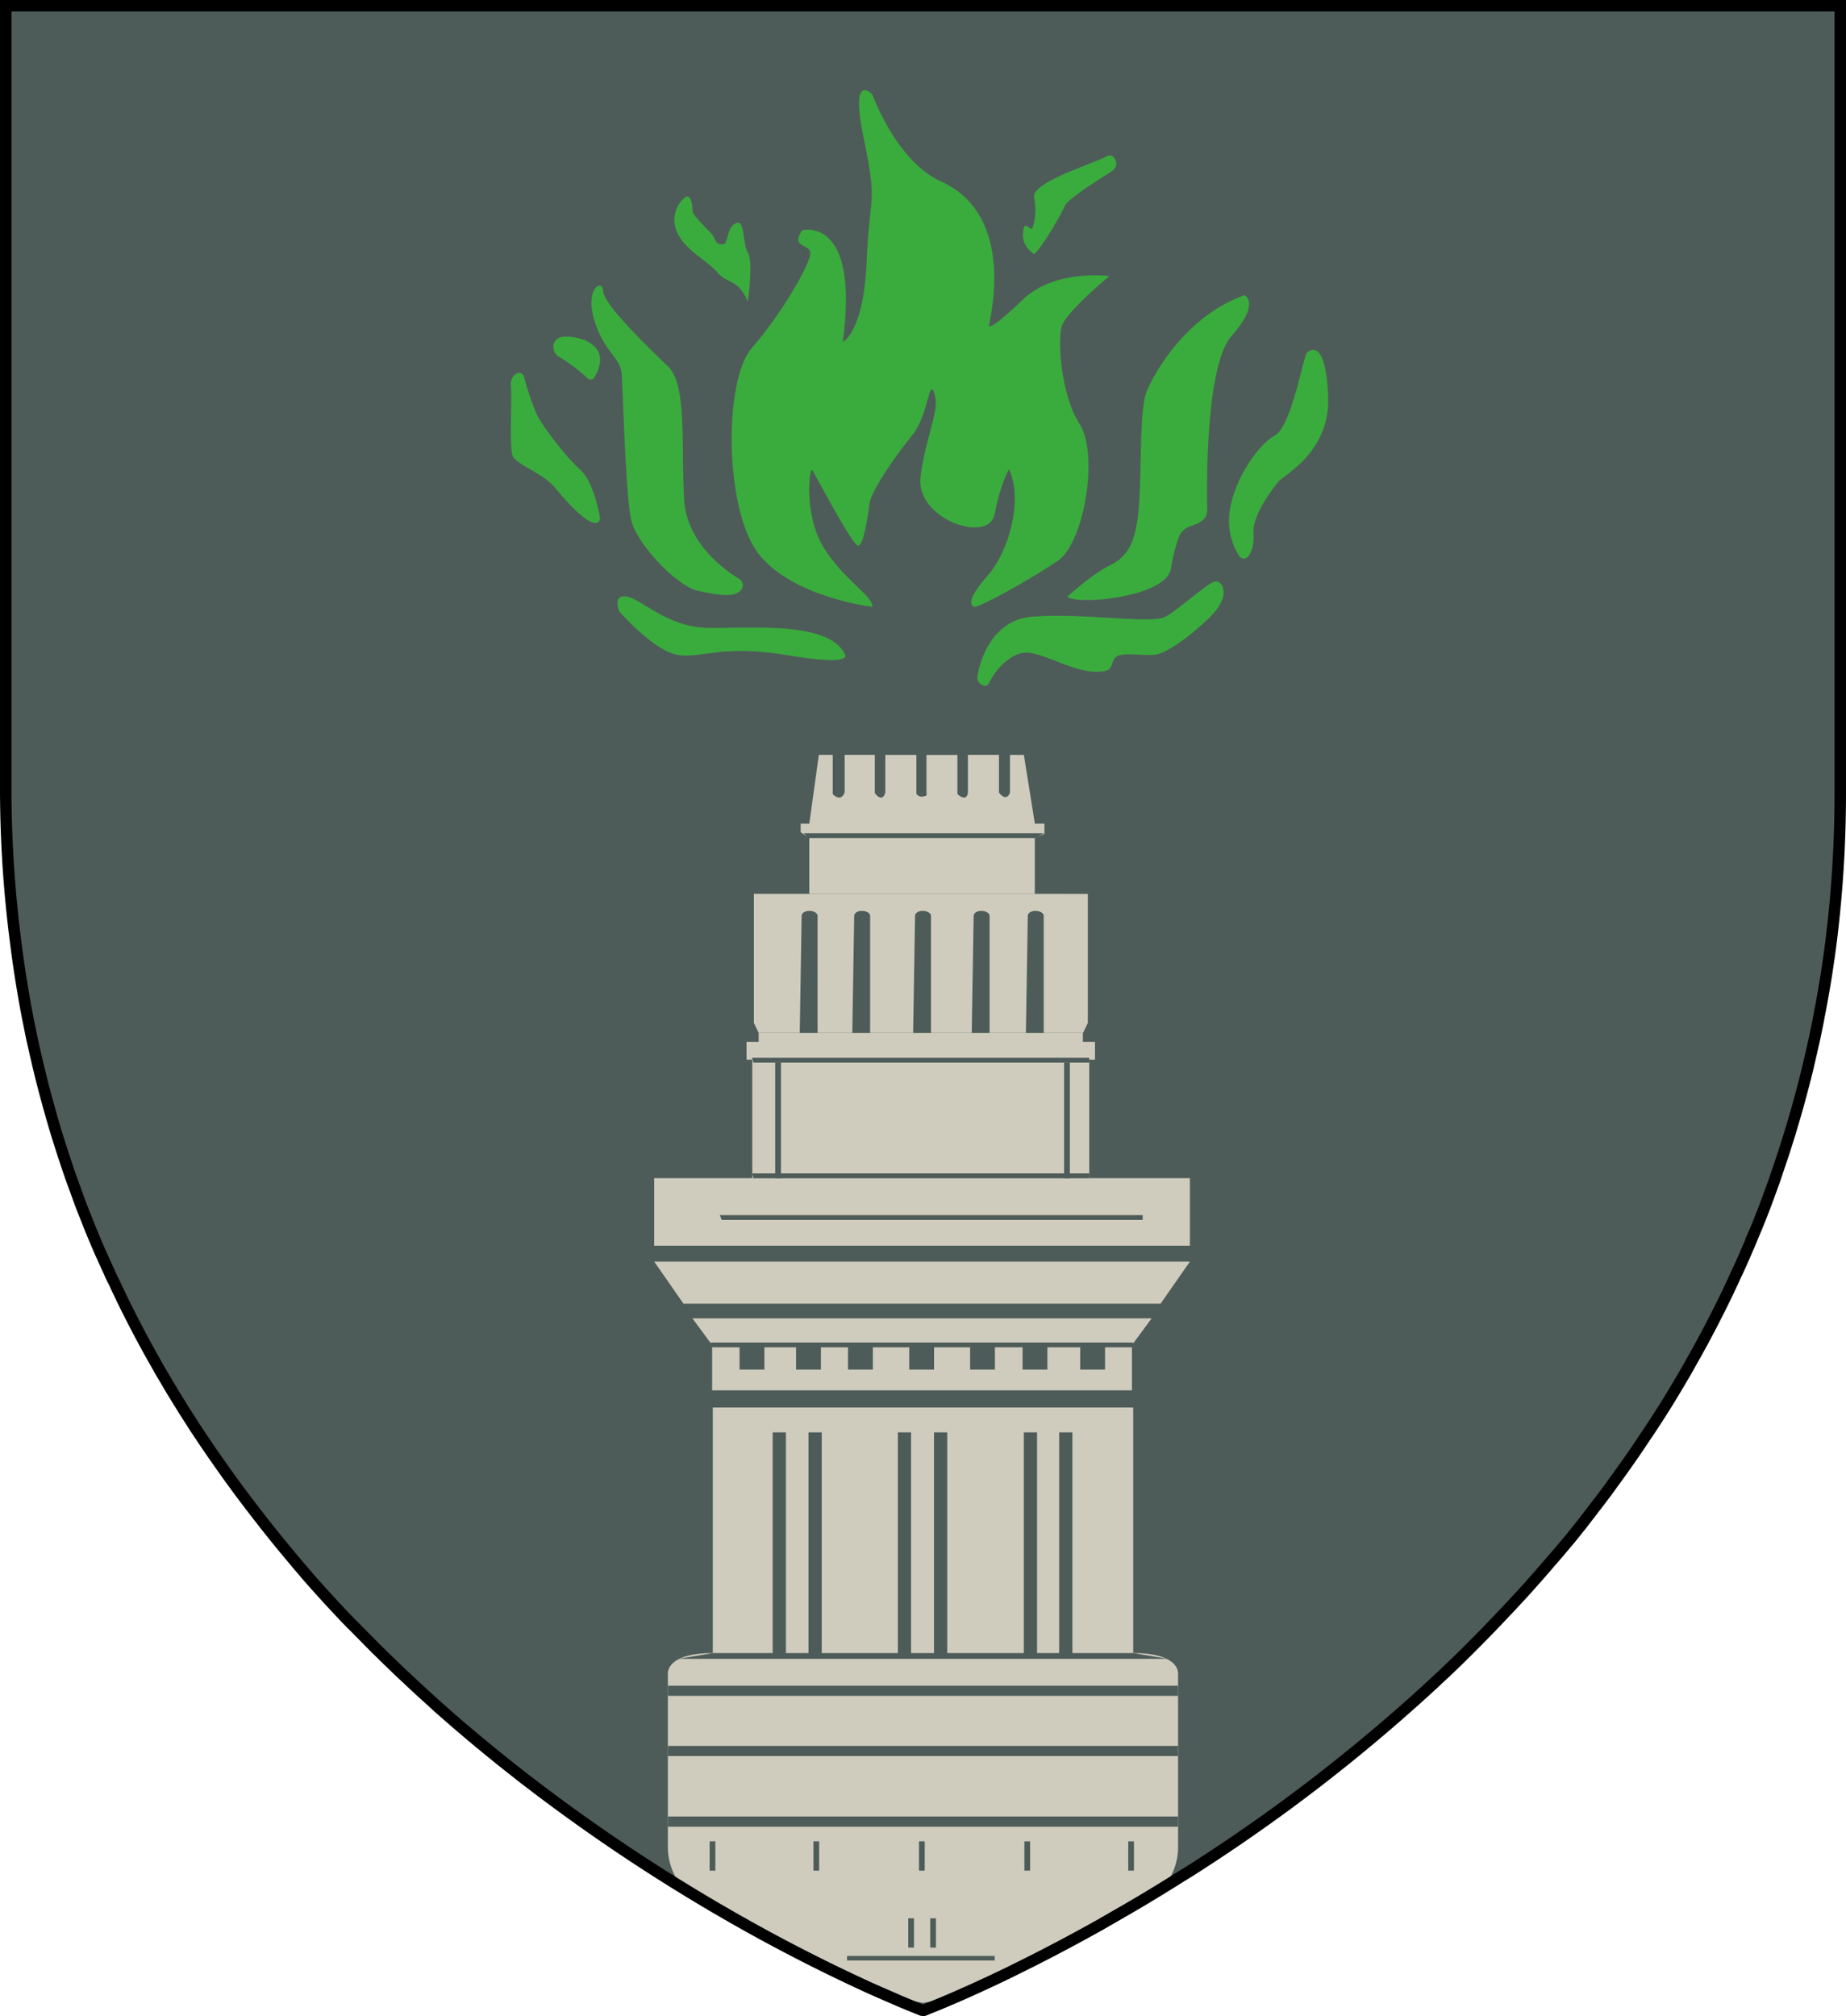 <svg xmlns="http://www.w3.org/2000/svg" viewBox="0 0 483 527.48"><defs><style>.cls-1{fill:#4e5c59;}.cls-2{fill:#3aac3d;}.cls-3{fill:#cfccbe;}.cls-4{fill:none;stroke:#000;stroke-width:3px;}</style></defs><title>Hightower-Shield</title><g id="Layer_2" data-name="Layer 2"><path class="cls-1" d="M923,121.76V327.6a314.37,314.37,0,0,1-2.28,38c-.11.93-.24,1.86-.36,2.79s-.24,1.86-.39,2.79q-.7,5.05-1.61,10c-.07.44-.15.87-.23,1.31-.15.8-.29,1.6-.45,2.39s-.34,1.8-.51,2.69l-.45,2.22-.24,1.16c-.15.71-.3,1.44-.47,2.15q-.8,3.55-1.61,7l-.58,2.32-.52,2q-1.52,5.88-3.27,11.61c-.29,1-.59,1.94-.9,2.92l-.6,1.88c-.19.63-.39,1.25-.6,1.86l-1.1,3.26c-.37,1.09-.68,2-1,3-.47,1.28-.92,2.55-1.39,3.81-.36,1-.73,2-1.11,3l-.19.49c-.43,1.14-.87,2.25-1.32,3.37s-.87,2.16-1.32,3.19a3.35,3.35,0,0,1-.18.42c-.4,1-.8,2-1.25,3s-.75,1.75-1.13,2.62l-.66,1.49c-.47,1.07-.95,2.12-1.44,3.15s-.9,2-1.36,2.93l-1,2.12c-.3.63-.6,1.25-.91,1.88-.63,1.32-1.31,2.64-2,4q-2.53,5-5.19,9.77l-2,3.57-.11.21q-2.13,3.71-4.33,7.33c-.71,1.2-1.46,2.39-2.18,3.54-.1.16-.19.31-.3.46-.55.89-1.12,1.78-1.69,2.66l-.66,1c-.65,1-1.31,2-2,3l-.13.18c-.66,1-1.32,2-2,3l-.45.67q-2.26,3.28-4.54,6.46l-.31.42c-.8,1.07-1.54,2.14-2.31,3.19s-1.66,2.23-2.5,3.32q-2.29,3-4.61,6l-.8,1c-.73.93-1.48,1.85-2.22,2.76L850,525.61l-.57.69L847,529.1q-2.83,3.32-5.72,6.53c-.75.85-1.52,1.69-2.29,2.51l-2.22,2.39q-3,3.19-5.93,6.24-2.76,2.83-5.53,5.59c-.91.91-1.84,1.82-2.76,2.71s-1.85,1.78-2.78,2.67l-2.28,2.11c-.68.65-1.36,1.28-2.05,1.91a448.64,448.64,0,0,1-61.76,47.47c-.86.55-1.73,1.1-2.58,1.6q-6.42,4.07-12.46,7.63l-2.41,1.4-2.36,1.36-2.34,1.35-2.22,1.28c-8.35,4.68-15.91,8.59-22.38,11.76l-1.61.8c-10.63,5.15-18.11,8.22-21,9.35l-.42.18-.61.23-.14.06h-.08l-.23-.1-.21,0-1.07-.42-.55-.23c-.87-.34-2-.8-3.36-1.38l-.47-.18c-1.76-.8-3.88-1.67-6.33-2.77l-1.39-.61a443.16,443.16,0,0,1-39.74-20.6c-.8-.45-1.61-.92-2.36-1.38a473.14,473.14,0,0,1-44.78-30l-2.62-2c-1-.75-2-1.52-2.95-2.29l-2.81-2.21c-6.19-4.92-12.43-10.15-18.64-15.69L554.08,565q-2.3-2.05-4.59-4.2l-1.67-1.57L546,557.54l-2-1.94c-1.12-1.07-2.24-2.16-3.34-3.26-.84-.8-1.69-1.67-2.52-2.51l-.24-.26q-1.25-1.25-2.5-2.51c-.66-.68-1.32-1.36-2-2l-2-2.07-.13-.15-2.1-2.24q-3.36-3.61-6.66-7.36c-.68-.8-1.36-1.55-2-2.35-.57-.65-1.12-1.28-1.66-1.94l-2-2.39q-4.26-5.11-8.39-10.48-1.13-1.45-2.24-2.92c-1.89-2.47-3.73-5-5.57-7.55l-1.68-2.39c-.13-.16-.24-.34-.36-.5-.59-.85-1.19-1.7-1.77-2.55-.95-1.38-1.89-2.77-2.82-4.17q-1.11-1.64-2.18-3.31l-.15-.24-2.22-3.47c-.07-.13-.15-.24-.22-.37-.71-1.14-1.41-2.27-2.1-3.4s-1.49-2.46-2.21-3.7-1.44-2.39-2.13-3.67q-4.6-8-8.77-16.47c-.35-.69-.69-1.38-1-2.08-.22-.44-.44-.89-.65-1.35-.43-.87-.8-1.75-1.25-2.63a27.17,27.17,0,0,1-1.15-2.47l-.23-.48c-.26-.58-.52-1.16-.8-1.75l-.26-.57c-.26-.58-.52-1.18-.8-1.77q-1.44-3.26-2.78-6.58c-.42-1-.8-2-1.23-3.07-.1-.26-.21-.53-.31-.8-.4-1-.8-2-1.16-3s-.68-1.82-1-2.74l-.23-.65c-.18-.45-.34-.91-.5-1.36q-1-2.69-1.89-5.44c-.21-.6-.4-1.21-.6-1.8-.26-.8-.51-1.54-.75-2.31-.14-.42-.26-.8-.39-1.22-.26-.8-.5-1.6-.75-2.39-.31-1-.61-2.06-.92-3.1-.18-.65-.39-1.28-.57-2-.37-1.28-.74-2.58-1.08-3.89-.19-.68-.37-1.35-.55-2-.13-.5-.26-1-.39-1.51-.32-1.22-.63-2.46-.92-3.7-.18-.7-.35-1.4-.52-2.11-.07-.29-.13-.57-.19-.85-.37-1.55-.71-3.11-1.07-4.69-.26-1.16-.5-2.33-.74-3.5-.14-.71-.29-1.43-.43-2.14s-.32-1.6-.47-2.45a2.13,2.13,0,0,0-.1-.47c-.15-.8-.3-1.64-.45-2.48s-.31-1.84-.47-2.77-.3-1.8-.45-2.71q-.87-5.52-1.56-11.17A314.73,314.73,0,0,1,443,327.58V121.76Z" transform="translate(-441.5 -120.26)"/></g><g id="Layer_7" data-name="Layer 7"><path class="cls-2" d="M669.75,279s-20.25-2.25-29.5-13.5-9.5-45.75-2-54.25,15-21.5,15.25-24.5-5.31-1.25-2.15-6.25c0,0,15.15-4,10.65,29.25,0,0,5.5-2.5,6.25-21s3-14.25-.75-32.25,2.25-11.5,2.25-11.5,6.25,17.5,18,22.75,16.5,18.5,12.5,37.75c0,0,.25,1.5,8.75-6.75s22.75-6.25,22.75-6.25-11.5,9.5-12.5,13.25S719,223.5,724,231.25s1.25,31-5.75,35.75-20.5,12.25-21.75,12-2-2,3.5-8.25S709.25,251,705.5,243c0,0-2.25,3.75-3.75,11.75S680.94,256,682.35,245s5.15-17.25,3.65-21.75-1.5,5.5-5.75,10.75S669.5,248.5,669,252s-1.5,11-3,11-11.25-18.75-12-19.75-2.25,11.75,3,20.25S670,276.25,669.75,279Z" transform="translate(-441.5 -120.26)"/><path class="cls-2" d="M603.5,280.17s-1.83-4.5,2-3.83,10.5,7.83,20.67,8.17,32.5-2.17,36.5,7.17c0,0,1.67,2.83-15.17,0s-21.67.67-28.17,0S603.5,280.17,603.5,280.17Z" transform="translate(-441.5 -120.26)"/><path class="cls-2" d="M635.69,274.11a1.92,1.92,0,0,0-.81-2.41c-3.45-2.08-13.68-9.2-14.38-20.69-.83-13.83.83-30-4.17-34.83s-16.83-16.17-17-19.67-4.83-.83-2.33,7.5,6.83,9.67,7.17,14.17,1,31.83,2.5,38.17,12,17.33,17.5,18.5C628.88,275.83,634.33,277,635.69,274.11Z" transform="translate(-441.5 -120.26)"/><path class="cls-2" d="M637.17,199.17s1.5-10.33,0-12.83-.67-8.83-3.17-7.67-1.83,5.5-3.33,5.5-1.5,0-2.67-2.33c-.37-.75-5.33-5-5.33-6.5s-.33-3.67-1.33-3.67-4.83,4-2.83,9,8,7.67,10.67,10.83S634.67,193.17,637.17,199.17Z" transform="translate(-441.5 -120.26)"/><path class="cls-2" d="M597,219a1.14,1.14,0,0,1-1.76.23,43.78,43.78,0,0,0-7.36-5.55c-1.82-.86-2.42-4,0-5.08S602.77,209.35,597,219Z" transform="translate(-441.5 -120.26)"/><path class="cls-2" d="M598.52,256.08s-1.44-9.67-5.27-13-10.25-12-11.33-14.42a72,72,0,0,1-3.25-9.58c-.67-2.67-3.83-.67-3.5,2s-.42,15.92.42,18.33,7.92,4.5,11.25,8.58S597.21,259.83,598.52,256.08Z" transform="translate(-441.5 -120.26)"/><path class="cls-2" d="M712.08,186.75s-3-1.75-2.92-5c.07-2.89.67-2.75,1.86-1.75a.42.42,0,0,0,.68-.19,15.64,15.64,0,0,0,.38-7.73c-.95-4,13.87-8.36,19.23-11a1.29,1.29,0,0,1,1.55.3c.77.89,1.5,2.51-1.11,4.12-3.92,2.42-11.08,7.08-11.67,8.67S714.25,184.92,712.08,186.75Z" transform="translate(-441.5 -120.26)"/><path class="cls-2" d="M720.75,276.38s6.63-6,11-8.12,7-5.37,7.75-15.75.13-25.12,2-29.75S751.63,203,767.13,197.5c0,0,4.25,2-3.37,10.63-6.9,7.81-6.53,39.68-6.4,45.66a3.18,3.18,0,0,1-1.16,2.57,9.39,9.39,0,0,1-3.18,1.54,4.89,4.89,0,0,0-3.15,3.05,45.4,45.4,0,0,0-2,8.06C746.63,276.63,722.88,278.63,720.75,276.38Z" transform="translate(-441.5 -120.26)"/><path class="cls-2" d="M768.07,265.85a1.45,1.45,0,0,1-2.36-.13A17.27,17.27,0,0,1,763.25,254c1.13-8.12,7.25-17.25,11.75-19.75s7.5-20.87,8.5-21.75,4.88-3.25,5.5,11.38-11.53,20.59-13,22.38c-1.87,2.32-6.79,8.88-6.54,13.38C769.68,262.81,769,264.62,768.07,265.85Z" transform="translate(-441.5 -120.26)"/><path class="cls-2" d="M700.23,299.05c-.72,1.53-3.25,0-3-1.69.62-4.65,4.11-14.9,14.17-15.74,13.5-1.12,31.25,2,35,0s11.25-9.12,13.13-9.25,4.38,3.75-1.75,9.63-10.82,8.63-13.22,9.38-9.28-.62-10.9.63-.8,3.27-2.87,3.75c-6.66,1.54-14.48-4.13-20.25-4.75C706.74,290.6,702.25,294.75,700.23,299.05Z" transform="translate(-441.5 -120.26)"/></g><g id="Layer_5" data-name="Layer 5"><path class="cls-3" d="M749.74,558.25v45.26a16.11,16.11,0,0,1-1.44,6.67l-1.06,2.32-17.75,10.75-39,19.75L683,644.25h0L675.5,643l-39-19.75L618.75,612.5l-1.06-2.32a16.11,16.11,0,0,1-1.44-6.67V558.25s-.75-5.5,11.75-5.5V488.5H738v64.25C750.49,552.75,749.74,558.25,749.74,558.25Z" transform="translate(-441.5 -120.26)"/><polygon class="cls-3" points="311.33 330.07 303.67 341.07 178.83 341.07 171.17 330.07 311.33 330.07"/><polygon class="cls-3" points="301.33 344.91 296.17 351.91 296.17 363.74 186.33 363.74 186.33 351.91 181.17 344.91 301.33 344.91"/><rect class="cls-3" x="171.17" y="308.24" width="140.16" height="17.67"/><polygon class="cls-3" points="286.5 272.57 286.5 277.24 285 277.24 285 308.24 196.83 308.24 196.83 277.24 195.33 277.24 195.33 272.57 198.5 272.57 198.5 270.24 283.33 270.24 283.33 272.57 286.5 272.57"/><polygon class="cls-3" points="284.63 233.87 284.63 267.62 283.38 270.24 198.5 270.24 197.25 267.62 197.25 233.86 241.5 233.86 284.63 233.87"/><rect class="cls-3" x="211.75" y="219.24" width="59" height="14.62"/><path class="cls-3" d="M653.25,339.5,651,338v-2.25h2.25l2.5-18h3.63V328s2.13,2.38,3.13-.5v-9.75h7.88v10s1.88,2.75,2.75-.12v-9.87h8.13v10.13a1.57,1.57,0,0,0,1.75.75c1.25-.25.88-.25.88-1.75v-9.12H692V328s2.25,2.25,2.75-.25v-10h8.13v9.88s1.88,2.63,2.88,0v-9.87h3.63l2.88,18h2.5v2.63l-2.5,1.13Z" transform="translate(-441.5 -120.26)"/></g><g id="Layer_6" data-name="Layer 6"><polygon class="cls-1" points="174.75 475.24 308.24 475.24 308.24 477.91 174.74 477.91 174.75 475.24"/><polygon class="cls-1" points="174.75 456.77 308.24 456.77 308.24 459.43 174.74 459.43 174.75 456.77"/><polygon class="cls-1" points="174.75 441.02 308.24 441.02 308.24 443.68 174.74 443.68 174.75 441.02"/><rect class="cls-1" x="202.17" y="374.74" width="3.46" height="58.5"/><rect class="cls-1" x="234.92" y="374.74" width="3.46" height="58.5"/><rect class="cls-1" x="244.38" y="374.74" width="3.46" height="58.5"/><rect class="cls-1" x="267.88" y="374.74" width="3.46" height="58.5"/><rect class="cls-1" x="277.13" y="374.74" width="3.46" height="58.5"/><rect class="cls-1" x="211.54" y="374.74" width="3.46" height="58.5"/><rect class="cls-1" x="185.67" y="481.74" width="1.5" height="7.67"/><rect class="cls-1" x="212.83" y="481.74" width="1.5" height="7.67"/><rect class="cls-1" x="221.63" y="511.72" width="38.63" height="1.19"/><rect class="cls-1" x="240.45" y="481.74" width="1.5" height="7.67"/><rect class="cls-1" x="237.64" y="501.87" width="1.5" height="7.67"/><rect class="cls-1" x="243.39" y="501.87" width="1.5" height="7.67"/><rect class="cls-1" x="268.03" y="481.74" width="1.5" height="7.67"/><rect class="cls-1" x="295.2" y="481.74" width="1.5" height="7.67"/><polygon class="cls-1" points="186.5 432.49 296.49 432.49 305.49 433.99 177.5 433.99 186.5 432.49"/><polygon class="cls-1" points="185.84 351.24 296.47 351.24 296.47 352.49 186.33 352.49 185.84 351.24"/><polygon class="cls-1" points="188.34 317.91 298.97 317.91 298.97 319.16 188.83 319.16 188.34 317.91"/><polygon class="cls-1" points="196.75 306.99 285 306.99 285 308.24 197.15 308.24 196.75 306.99"/><polygon class="cls-1" points="196.75 276.74 285 276.74 285 277.99 197.15 277.99 196.75 276.74"/><polygon class="cls-1" points="210.25 217.99 273.08 217.99 271.08 219.24 211.52 219.24 210.25 217.99"/><polygon class="cls-1" points="193.5 352.49 193.5 358.32 200 358.32 200 351.87 193.5 351.87 193.5 352.49"/><polygon class="cls-1" points="208.29 352.49 208.29 358.32 214.79 358.32 214.79 351.87 208.29 351.87 208.29 352.49"/><polygon class="cls-1" points="221.88 352.49 221.88 358.32 228.38 358.32 228.38 351.87 221.88 351.87 221.88 352.49"/><polygon class="cls-1" points="237.9 352.49 237.9 358.32 244.4 358.32 244.4 351.87 237.9 351.87 237.9 352.49"/><polygon class="cls-1" points="253.82 352.49 253.82 358.32 260.32 358.32 260.32 351.87 253.82 351.87 253.82 352.49"/><polygon class="cls-1" points="267.55 352.49 267.55 358.32 274.05 358.32 274.05 351.87 267.55 351.87 267.55 352.49"/><polygon class="cls-1" points="282.63 352.49 282.63 358.32 289.13 358.32 289.13 351.87 282.63 351.87 282.63 352.49"/><rect class="cls-1" x="202.83" y="277.99" width="1.5" height="30.25"/><rect class="cls-1" x="278.42" y="277.99" width="1.5" height="30.25"/><path class="cls-1" d="M650.75,390.5l.5-30.69s.08-1.23,2-1.23,2.17,1.14,2.17,1.14V390.5Z" transform="translate(-441.5 -120.26)"/><path class="cls-1" d="M664.5,390.5l.5-30.69s.08-1.23,2-1.23,2.17,1.14,2.17,1.14V390.5Z" transform="translate(-441.5 -120.26)"/><path class="cls-1" d="M680.42,390.5l.5-30.69s.08-1.23,2-1.23,2.17,1.14,2.17,1.14V390.5Z" transform="translate(-441.5 -120.26)"/><path class="cls-1" d="M695.75,390.5l.5-30.69s.08-1.23,2-1.23,2.17,1.14,2.17,1.14V390.5Z" transform="translate(-441.5 -120.26)"/><path class="cls-1" d="M709.92,390.5l.5-30.69s.08-1.23,2-1.23,2.17,1.14,2.17,1.14V390.5Z" transform="translate(-441.5 -120.26)"/></g><g id="Layer_4" data-name="Layer 4"><path class="cls-4" d="M923,121.76V327.6a314.37,314.37,0,0,1-2.28,38c-.11.93-.24,1.86-.36,2.79s-.24,1.86-.39,2.79q-.7,5.05-1.61,10c-.07.44-.15.87-.23,1.31-.15.8-.29,1.6-.45,2.39s-.34,1.8-.51,2.69l-.45,2.22-.24,1.16c-.15.71-.3,1.44-.47,2.15q-.8,3.55-1.61,7l-.58,2.32-.52,2q-1.52,5.88-3.27,11.61c-.29,1-.59,1.94-.9,2.92l-.6,1.88c-.19.63-.39,1.25-.6,1.86l-1.1,3.26c-.37,1.09-.68,2-1,3-.47,1.28-.92,2.55-1.39,3.81-.36,1-.73,2-1.11,3l-.19.49c-.43,1.14-.87,2.25-1.32,3.37s-.87,2.16-1.32,3.19a3.35,3.35,0,0,1-.18.42c-.4,1-.8,2-1.25,3s-.75,1.75-1.13,2.62l-.66,1.49c-.47,1.07-.95,2.12-1.44,3.15s-.9,2-1.36,2.93l-1,2.12c-.3.63-.6,1.25-.91,1.88-.63,1.32-1.31,2.64-2,4q-2.53,5-5.19,9.77l-2,3.57-.11.21q-2.13,3.71-4.33,7.33c-.71,1.2-1.46,2.39-2.18,3.54-.1.16-.19.31-.3.46-.55.89-1.12,1.78-1.69,2.66l-.66,1c-.65,1-1.31,2-2,3l-.13.18c-.66,1-1.32,2-2,3l-.45.67q-2.26,3.28-4.54,6.46l-.31.42c-.8,1.07-1.54,2.14-2.31,3.19s-1.66,2.23-2.5,3.32q-2.29,3-4.61,6l-.8,1c-.73.93-1.48,1.85-2.22,2.76L850,525.61l-.57.69L847,529.1q-2.83,3.32-5.72,6.53c-.75.85-1.52,1.69-2.29,2.51l-2.22,2.39q-3,3.19-5.93,6.24-2.76,2.83-5.53,5.59c-.91.91-1.84,1.82-2.76,2.71s-1.85,1.78-2.78,2.67l-2.28,2.11c-.68.65-1.36,1.28-2.05,1.91a448.64,448.64,0,0,1-61.76,47.47c-.86.55-1.73,1.1-2.58,1.6q-6.42,4.07-12.46,7.63l-2.41,1.4-2.36,1.36-2.34,1.35-2.22,1.28c-8.35,4.68-15.91,8.59-22.38,11.76l-1.61.8c-10.63,5.15-18.11,8.22-21,9.35l-.42.18-.61.23-.14.06h-.08l-.23-.1-.21,0-1.07-.42-.55-.23c-.87-.34-2-.8-3.36-1.38l-.47-.18c-1.76-.8-3.88-1.67-6.33-2.77l-1.39-.61a443.16,443.16,0,0,1-39.74-20.6c-.8-.45-1.61-.92-2.36-1.38a473.14,473.14,0,0,1-44.78-30l-2.62-2c-1-.75-2-1.52-2.95-2.29l-2.81-2.21c-6.19-4.92-12.43-10.15-18.64-15.69L554.08,565q-2.3-2.05-4.59-4.2l-1.67-1.57L546,557.54l-2-1.94c-1.12-1.07-2.24-2.16-3.34-3.26-.84-.8-1.69-1.67-2.52-2.51l-.24-.26q-1.25-1.25-2.5-2.51c-.66-.68-1.32-1.36-2-2l-2-2.07-.13-.15-2.1-2.24q-3.36-3.61-6.66-7.36c-.68-.8-1.36-1.55-2-2.35-.57-.65-1.12-1.28-1.66-1.94l-2-2.39q-4.26-5.11-8.39-10.48-1.13-1.45-2.24-2.92c-1.89-2.47-3.73-5-5.57-7.55l-1.68-2.39c-.13-.16-.24-.34-.36-.5-.59-.85-1.19-1.7-1.77-2.55-.95-1.38-1.89-2.77-2.82-4.17q-1.11-1.64-2.18-3.31l-.15-.24-2.22-3.47c-.07-.13-.15-.24-.22-.37-.71-1.14-1.41-2.27-2.1-3.4s-1.49-2.46-2.21-3.7-1.44-2.39-2.13-3.67q-4.6-8-8.77-16.47c-.35-.69-.69-1.38-1-2.08-.22-.44-.44-.89-.65-1.35-.43-.87-.8-1.75-1.25-2.63a27.17,27.17,0,0,1-1.15-2.47l-.23-.48c-.26-.58-.52-1.16-.8-1.75l-.26-.57c-.26-.58-.52-1.18-.8-1.77q-1.44-3.26-2.78-6.58c-.42-1-.8-2-1.23-3.07-.1-.26-.21-.53-.31-.8-.4-1-.8-2-1.16-3s-.68-1.82-1-2.74l-.23-.65c-.18-.45-.34-.91-.5-1.36q-1-2.69-1.89-5.44c-.21-.6-.4-1.21-.6-1.8-.26-.8-.51-1.54-.75-2.31-.14-.42-.26-.8-.39-1.22-.26-.8-.5-1.6-.75-2.39-.31-1-.61-2.06-.92-3.1-.18-.65-.39-1.28-.57-2-.37-1.28-.74-2.58-1.08-3.89-.19-.68-.37-1.35-.55-2-.13-.5-.26-1-.39-1.51-.32-1.22-.63-2.46-.92-3.7-.18-.7-.35-1.4-.52-2.11-.07-.29-.13-.57-.19-.85-.37-1.55-.71-3.11-1.07-4.69-.26-1.16-.5-2.33-.74-3.5-.14-.71-.29-1.43-.43-2.14s-.32-1.6-.47-2.45a2.13,2.13,0,0,0-.1-.47c-.15-.8-.3-1.64-.45-2.48s-.31-1.84-.47-2.77-.3-1.8-.45-2.71q-.87-5.52-1.56-11.17A314.73,314.73,0,0,1,443,327.58V121.76Z" transform="translate(-441.5 -120.26)"/></g></svg>